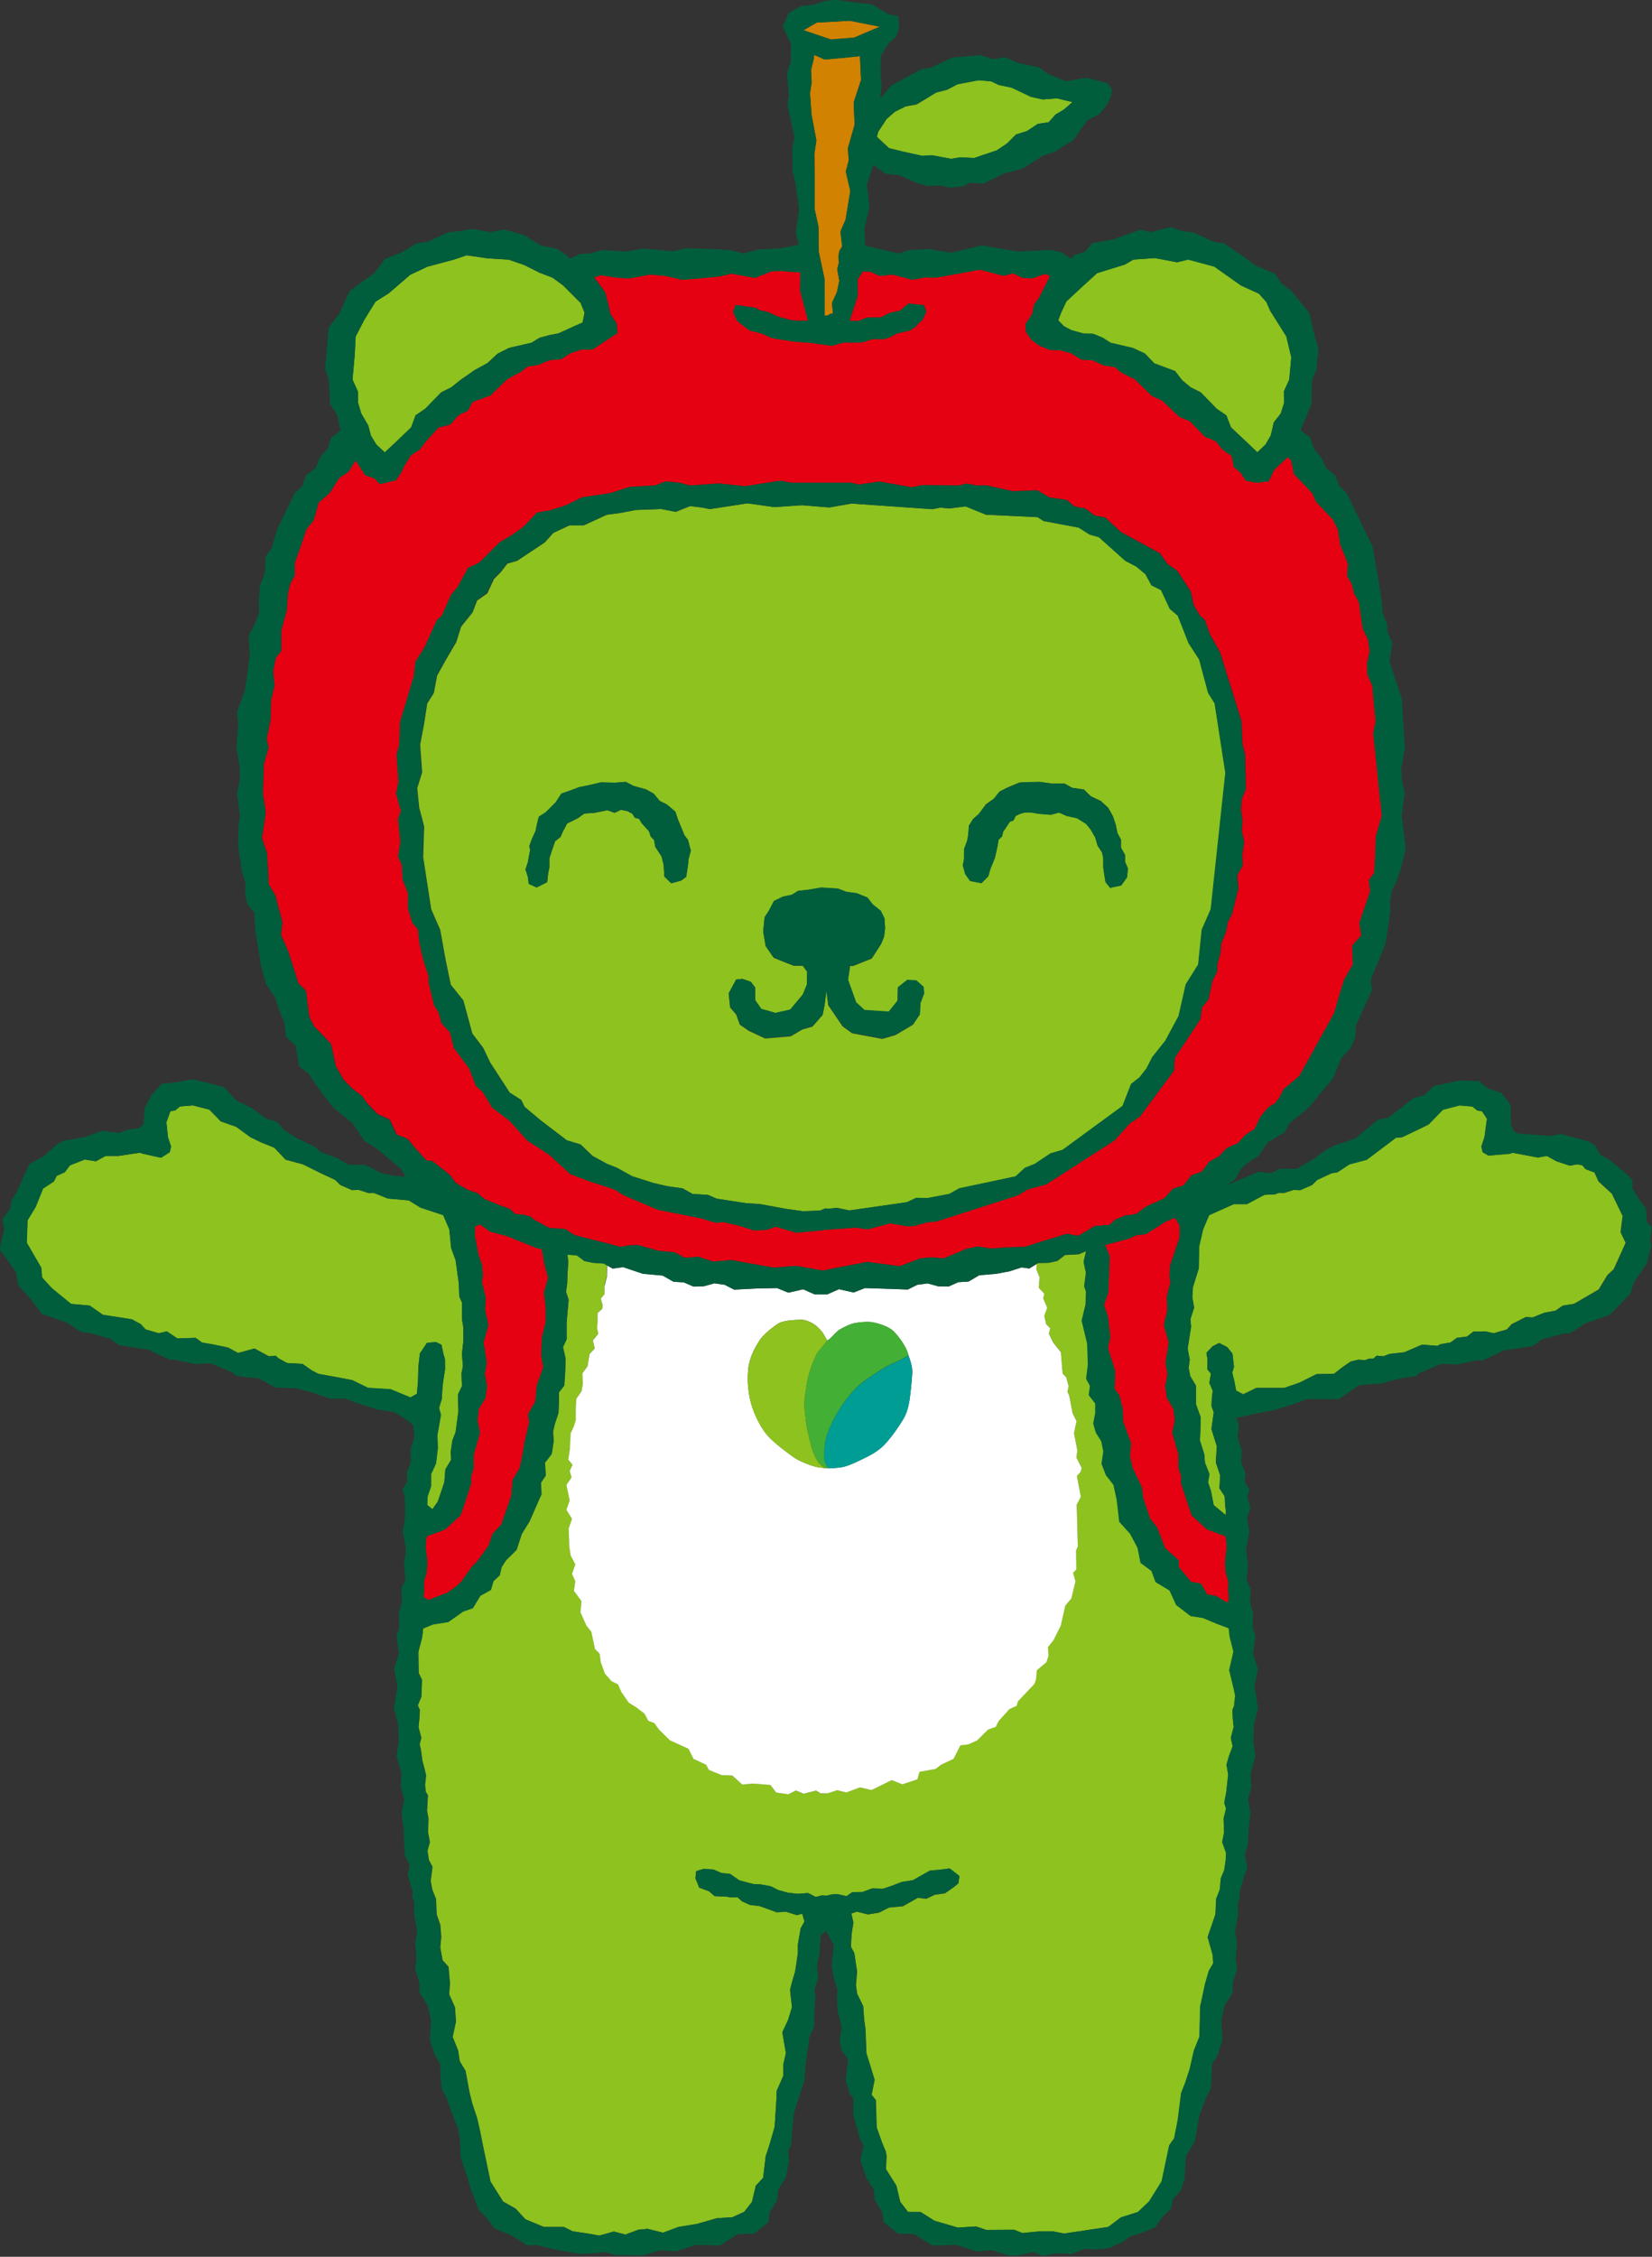 <?xml version="1.0" encoding="UTF-8"?>
<svg id="_レイヤー_2" data-name="レイヤー 2" xmlns="http://www.w3.org/2000/svg" viewBox="0 0 191.04 260.86">
  <rect x="0" y="0" width="191.04" height="260.86" fill="#333333" stroke="none"/>
  <defs>
    <style>
      .cls-1 {
        fill: #009d95;
      }

      .cls-1, .cls-2, .cls-3, .cls-4, .cls-5, .cls-6, .cls-7 {
        stroke-width: 0px;
      }

      .cls-2 {
        fill: #44af35;
      }

      .cls-3 {
        fill: #d18200;
      }

      .cls-4 {
        fill: #e50012;
      }

      .cls-5 {
        fill: #005e3c;
      }

      .cls-6 {
        fill: #8dc21f;
      }

      .cls-7 {
        fill: #fff;
      }
    </style>
  </defs>
  <g id="_内容" data-name="内容">
    <g>
      <polygon class="cls-6" points="48.21 161.12 48.34 159.64 48.38 157.98 48.56 156.45 49.37 155.23 50.41 155.13 51.05 155.45 51.29 156.56 51.45 157.09 51.46 158.27 51.22 159.84 51.14 160.71 51.09 161.7 50.76 162.76 50.98 163.56 50.57 165.89 50.62 167.4 50.41 169.16 49.84 170.41 49.84 171.81 49.44 172.97 49.4 173.96 50 174.46 50.62 173.57 51.04 172.34 51.38 171.32 51.5 169.84 52.17 168.72 52.12 167.83 52.31 166.51 52.69 165.53 53.01 163.1 52.95 161.2 53.42 160.24 53.37 158.74 53.53 157.91 53.42 156.51 53.57 155.11 53.57 153.4 53.42 152.47 53.42 150.54 53.11 149.87 53.06 148.37 52.69 145.67 52.18 144.27 51.96 142.09 51.26 140.46 48.63 139.59 47.27 138.75 44.85 138.54 43.63 138.05 43.21 137.88 42.59 137.9 41.49 137.54 40.72 137.57 39.36 136.98 38.76 136.39 37.11 135.62 35.04 134.59 33.02 134.04 31.73 132.67 30.15 132.03 28.95 131.44 27.32 130.25 25.54 129.62 24.22 128.27 22.31 127.77 20.8 127.89 20.26 128.35 19.7 128.44 19.24 129.72 19.41 131.44 19.77 132.52 19.62 133.18 18.61 133.82 16.5 133.35 16.17 133.24 13.67 133.61 12.2 133.61 11.09 134.23 9.79 134.03 8.08 134.7 7.48 135.5 6.54 135.92 6.22 136.56 4.96 137.39 4.12 139.49 3.17 141.06 3.08 143.65 4.75 146.52 4.85 147.68 6.01 148.93 8.21 150.72 10.35 150.91 11.89 151.98 13.88 152.29 15.25 152.51 16.25 153.05 16.83 153.67 18.36 154.11 19.28 153.89 20.5 154.71 22.61 154.64 23.35 155.18 24.52 155.38 26.37 155.76 27.53 156.39 29.42 155.87 31.1 156.77 31.88 156.7 32.23 157.02 33.2 157.55 34.98 157.65 36.03 158.39 36.81 158.8 39.18 159.23 40.76 159.54 42.58 160.43 45.17 160.59 47.47 161.54 48.21 161.12"/>
      <polygon class="cls-6" points="142.18 193.05 142.68 190.91 142.24 189.23 142.13 188.21 140.77 187.7 139.15 187.02 137.72 186.8 136.06 185.53 135.29 183.85 133.68 182.88 133.2 181.59 131.94 180.66 131.59 178.91 130.72 177.29 129.48 175.91 129.18 173.35 128.81 171.64 127.95 170.54 127.43 169.22 127.65 167.78 127.4 166.61 126.78 165.63 126.47 164.56 126.7 163.37 126.7 162.24 125.95 161.27 126.09 160.2 125.65 159.38 125.84 157.75 125.76 155.32 125.12 152.66 125.57 150.8 125.62 149.3 125.41 148.7 125.6 147.13 125.35 145.93 125.36 145.8 125.62 144.61 124.77 144.98 123.16 145.07 122.29 145.75 121.28 145.97 120.05 145.99 119.88 146.1 119.83 146.71 120.2 147.62 120.1 148.83 120.75 149.54 120.62 150.05 121.09 151.13 120.75 152.09 120.96 153.02 121.43 153.5 121.28 154.14 121.78 155.14 122.67 156.28 122.87 158.73 123.29 159.18 123.56 160.2 123.43 160.85 123.63 161.27 124.01 163.34 124.47 164.24 124.17 165.62 124.57 167.62 124.47 168.46 125.08 169.66 124.94 170.13 124.52 170.58 124.98 173 124.5 173.91 124.63 178.73 124.43 179.19 124.45 181.38 124.07 181.8 124.35 182.76 123.87 184.75 123.17 185.58 122.65 187.89 121.81 189.57 121.15 190.38 121.22 191.36 120.98 192.12 119.86 193.06 119.77 194.07 119.59 194.63 117.67 196.65 117.54 197.16 116.7 197.54 115.48 198.9 115.13 199.59 114.24 199.91 112.98 201.16 111.96 201.62 111.04 201.73 110.25 203.29 108.79 203.98 108.18 204.46 106.32 204.79 106.08 205.66 104.33 206.24 103.12 205.76 100.77 206.91 99.43 206.59 97.84 207.18 96.81 206.91 95.7 207.29 94.91 207.29 94.37 206.96 92.95 207.33 92.03 206.96 91.15 207.4 89.75 207.18 89.09 206.31 87.03 206.15 85.83 206.26 84.69 205.22 83.45 205.17 81.98 204.57 81.67 203.98 80.22 203.29 79.64 202.13 78.52 201.62 77.5 201.16 76.23 199.91 75.68 199.14 75 198.9 74.54 198.06 73.61 197.35 72.74 196.81 71.88 195.56 71.49 194.69 70.73 194.31 69.97 193.44 69.49 192.12 69.37 191.16 68.83 190.62 68.4 188.61 67.83 187.89 67.15 186.38 67.26 185.07 66.39 183.88 66.55 182.79 66.17 181.92 66.55 180.84 66.01 179.81 65.85 178.73 65.79 176.66 66.17 175.57 65.52 174.54 65.9 173.45 65.52 171.66 66.12 170.79 65.9 170.03 66.22 169.33 65.74 168.73 65.91 167.62 66.01 165.69 66.39 164.87 66.61 164.16 66.59 162.76 66.66 161.68 67.26 160.81 67.42 159.93 67.35 158.75 67.94 157.93 68.18 156.51 68.78 155.85 68.56 154.93 69.19 154.14 69.05 153.5 69.1 152.86 69.1 151.78 69.65 151.29 69.7 150.91 69.48 150.09 69.92 149.57 69.88 148.63 70.16 147.52 70.19 146.24 69.82 146.04 68.61 145.95 67.6 145.75 66.72 145.09 65.62 145 65.71 145.8 65.72 145.93 65.64 147.06 65.59 148.4 65.46 149.3 65.76 150.24 65.53 152.86 65.53 154.8 65.11 155.7 65.41 157.01 65.37 158.59 65.26 160.15 64.64 160.92 64.64 162.09 64.59 163.32 64.2 164.49 63.97 165.43 64.03 166.6 63.81 168.05 63.03 169.05 63.12 170.54 62.56 171.38 62.63 172.69 61.25 175.84 60.35 177.29 59.75 179.13 58.52 180.35 58.02 181.13 57.79 182.08 57.07 182.75 56.78 183.76 55.56 184.43 54.69 185.86 53.57 186.25 51.86 187.46 50.08 187.75 48.94 188.21 48.83 189.23 48.39 190.91 48.42 193.36 48.8 194.15 48.74 196.09 48.32 197.12 48.56 197.65 48.51 198.62 48.4 199.62 48.73 200.87 48.54 201.62 48.69 202.31 48.85 203.53 49.07 204.33 49.28 205.22 49.16 206.32 49.25 207.12 49.49 207.51 49.39 209.31 49.56 210.22 49.5 211.78 49.72 212.93 49.44 213.92 49.6 214.98 50.02 215.78 49.81 217.42 50 218.42 50.43 219.51 50.5 221.26 50.93 222.53 51.03 223.89 50.92 225.11 51.19 226.59 51.87 227.33 52.04 229.24 51.95 230.53 52.62 232.02 52.73 233.69 52.35 235.45 52.98 237 53.17 238.25 53.84 239.37 54.29 241.81 54.62 243.15 55.18 244.83 55.51 246.27 55.85 247.97 56.72 252.15 58.17 254.46 59.63 255.29 60.75 256.51 62.89 257.41 65.2 257.41 66.23 257.91 66.84 258 67.99 258.17 69.32 258.41 70.99 257.94 72.32 258.29 73.79 257.74 74.89 257.63 76.67 258.07 78.45 257.41 80.56 257.07 82.9 256.4 84.68 256.29 86.06 255.67 86.96 254.51 87.4 252.65 88.25 251.73 88.54 249.26 89.06 247.67 89.58 245.82 89.78 242.75 89.81 241.7 90.59 239.92 90.59 238.59 90.88 237.32 90.47 234.92 91.13 233.49 91.59 232.02 91.36 230.01 91.59 229.12 91.95 227.89 92.1 226.91 92.27 225.78 92.26 224.78 92.59 222.89 93.03 222.11 92.77 221.2 92.16 221.37 90.89 220.98 89.82 221.04 87.86 220.33 86.73 220.19 85.81 219.78 85.31 219.32 84.48 219.32 83.96 219.22 82.65 219.18 81.99 218.61 80.85 218.19 80.42 217.12 80.5 216.29 81.38 216.02 82.52 216.11 83.44 216.51 84.4 216.6 85.49 217.35 87.11 217.78 87.95 217.82 89.14 218.04 90.01 218.48 91.11 218.78 92.24 218.91 93.45 218.82 94.33 219.28 95.07 219.08 95.53 219.14 96.17 218.99 96.83 218.95 97.89 219.18 98.55 218.73 99.76 218.7 100.86 218.29 102.11 218.33 103.21 217.96 104.26 217.55 105.57 217.35 106.41 216.87 107.54 216.23 108.7 216.13 109.82 215.99 110.94 216.86 110.82 217.71 110.22 218.19 109.28 218.85 108.08 219.02 107.12 219.48 106.13 219.37 105.55 219.7 104.42 220.34 102.79 220.5 101.67 221.08 100.37 221.29 99.1 220.97 98.46 221.18 98.69 222.24 98.48 223.6 98.41 225.05 98.81 225.78 98.97 226.91 99.12 227.89 98.99 229.46 99.13 230.47 99.83 231.9 99.94 233.49 100.09 234.51 100.2 237.32 100.77 239.17 101.15 240.41 100.8 242.14 101.29 242.75 101.39 245.91 102.01 247.67 102.46 248.75 102.53 249.26 102.46 250.73 103.67 252.65 104.11 254.51 105.01 255.67 106.46 255.68 108.08 256.7 110.78 257.49 112.89 257.36 114.08 257.76 115.96 257.75 117.28 257.74 118.26 258.12 120.08 257.94 121.75 257.92 123.08 258.17 124.23 258 124.84 257.91 126.16 257.71 128.18 257.41 129.65 256.3 131.61 255.69 132.9 254.46 134.35 252.15 135.23 247.97 135.8 247.17 136.1 245.65 136.22 245.02 136.61 241.94 137.08 240.75 137.59 239.19 138.09 237 138.72 235.45 138.78 233.34 138.8 231.98 139.12 230.53 139.36 229.37 139.8 227.84 140.32 226.94 140.24 225.95 139.66 223.91 140.14 222.53 140.58 221.26 140.65 219.51 141.07 218.42 141.19 217.12 141.58 216.18 141.75 215.04 141.8 214.21 141.35 212.93 141.57 211.78 141.51 210.22 141.79 209.06 141.59 208.4 141.83 207.12 141.91 206.32 142.04 205.13 141.84 203.99 142.11 203.05 142.38 202.31 142.55 201.86 142.34 200.87 142.67 199.62 142.57 198.62 142.51 197.65 142.75 197.12 142.88 196.01 142.7 195.2 142.18 193.05"/>
      <polygon class="cls-6" points="170.37 153.92 171.79 153.89 172.71 154.11 174.24 153.67 174.82 153.05 176.45 152.23 177.19 152.29 178.59 151.73 179.87 151.5 180.72 150.91 182.01 150.71 184.87 149.05 185.89 147.37 186.61 146.71 187.99 143.65 187.4 142.43 187.64 140.55 186.39 137.97 184.85 136.56 184.38 135.52 183.34 135.14 182.99 134.7 182.38 134.58 181.53 134.74 179.98 134.23 178.87 133.61 177.82 133.79 174.9 133.24 174.56 133.35 172.11 133.56 171.45 133.18 171.3 132.52 171.66 131.44 171.95 129.31 171.37 128.44 170.81 128.35 170.26 127.89 168.77 127.77 166.85 128.27 165.2 129.96 164.31 130.41 162.13 131.44 161.42 131.5 158.05 134.04 156.03 134.59 154.65 135.5 153.96 135.62 152.32 136.39 151.71 136.98 150.35 137.57 149.58 137.54 148.48 137.9 147.86 137.88 147.44 138.05 146.21 138.11 144.19 139.18 142.68 139.18 139.82 140.46 139.12 142.09 138.66 144.08 138.62 146.6 137.94 148.78 137.87 149.94 138.08 151.14 137.65 152.47 137.73 153.34 137.33 155.88 137.58 157.15 137.45 158.09 137.64 159.07 138.31 160.18 138.31 162.33 138.85 163.83 138.81 165.24 138.76 166.51 139.25 168.05 139.34 169.07 139.86 170.38 139.69 171.32 140.03 172.34 140.34 173.96 141.73 175.11 141.75 174.63 141.67 173.96 141.63 172.97 141.01 172.01 141.1 170.53 140.6 169.04 140.71 167.17 140.09 165.17 140.36 163.24 140.1 162.54 140.13 161.72 140.23 160.73 139.85 159.84 140.03 158.76 139.61 158.27 139.63 157.09 139.51 156.37 140.2 155.63 140.97 155.23 141.89 155.69 142.51 156.45 142.69 157.98 142.49 158.64 142.73 159.64 142.94 160.73 143.76 161.16 145.29 160.43 148.49 160.43 150.27 159.82 152.24 158.83 154.25 158.8 155.27 158.01 156.2 157.37 157.13 157.15 157.81 157.24 158.26 157.07 158.85 157.02 159.19 156.7 159.98 156.77 160.66 156.5 162.4 156.31 164.44 155.43 166.24 155.57 166.55 155.38 167.72 155.18 168.46 154.64 169.64 154.49 170.37 153.92"/>
      <path class="cls-7" d="M69.88,148.63l.04.94-.44.52.22.82-.06.38-.54.49v1.09l-.06.64.15.64-.63.79.22.92-.6.65-.24,1.42-.6.82.07,1.18-.16.88-.6.87-.07,1.08v1.4s-.21.7-.21.7l-.38.82-.1,1.93-.17,1.11.49.6-.33.7.22.76-.6.87.38,1.79-.38,1.09.65,1.03-.38,1.09.06,2.07.16,1.08.54,1.03-.38,1.09.38.87-.16,1.09.87,1.19-.11,1.31.68,1.51.57.72.43,2.01.54.54.12.97.48,1.32.76.87.76.38.38.87.87,1.25.87.54.93.71.46.84.68.25.55.76,1.27,1.25,1.02.46,1.12.51.58,1.16,1.46.69.31.59,1.47.6,1.25.05,1.14,1.04,1.2-.11,2.06.16.66.87,1.41.21.87-.44.92.37,1.42-.37.54.33h.8s1.11-.37,1.11-.37l1.03.27,1.59-.59,1.34.31,2.34-1.15,1.22.49,1.75-.58.24-.87,1.86-.33.62-.48,1.46-.69.79-1.56.92-.11,1.02-.46,1.26-1.25.89-.32.35-.69,1.23-1.36.84-.38.13-.5,1.92-2.03.19-.56.08-1.01,1.12-.94.24-.76-.07-.98.65-.81.84-1.68.52-2.31.7-.83.48-1.99-.28-.96.38-.41-.03-2.19.2-.46-.13-4.82.48-.92-.46-2.41.42-.45.14-.47-.61-1.2.1-.85-.39-1.99.3-1.38-.46-.9-.39-2.07-.2-.42.13-.65-.27-1.02-.42-.45-.2-2.45-.89-1.13-.5-1.01.15-.64-.47-.48-.21-.94.34-.95-.47-1.09.14-.51-.65-.71.09-1.21-.37-.91.05-.61-.85.52-.87-.13-1.44.46-1.5.28-1.98.17-1.24.73-1.18.07-1.12.5-1.19-.02-1.22-.34-1.21.16-1.1.55-2.17-.08-2.78-.09-1.31.51-1.7-.38-1.35.6h-1.43s-1.35-.59-1.35-.59l-1.71.39-1.31-.53-2.17.04-2.79.14-1.09-.56-1.2-.17-1.22.34-1.19.04-1.12-.49-1.19-.07-1.24-.71-2.3-.21-2.29-.77-1.19.17-.67-.37-.03,1.29-.28,1.11ZM86.52,158.29c.17-1.6.97-2.8,1.33-3.37.36-.58,1.53-1.56,2.17-1.94.65-.38,1.9-.4,2.59-.43.68-.03,1.51.47,1.83.75.32.29.7.71.77.86.07.16.32.53.36.63l.11.16.24-.16c.07-.03.86-.89,1.08-1.04.22-.15.98-.55,1.49-.72.52-.17,1.74-.28,2.31-.2.57.08,1.92.45,2.52,1.04.6.6,1.05,1.26,1.36,1.83.3.57.38.98.38.98.17.43.39,1.12.43,1.64.04.53-.13,2.03-.22,2.81-.09.79-.25,1.95-.77,2.83-.51.88-1.4,2.15-2.17,2.97-.77.83-1.77,1.33-2.75,1.8-.98.47-1.72.81-2.5.9-.78.08-1.26.09-1.26.09h-.28c-.18-.02-.44-.05-.87-.11-.55-.07-2.07-.61-2.79-1.11-.72-.49-2.13-1.55-2.92-2.36-.78-.8-1.53-2.18-1.94-3.41-.42-1.22-.67-2.84-.49-4.45Z"/>
      <polygon class="cls-4" points="49.52 184.96 50.66 184.51 51.74 184.11 52.82 183.32 53.34 182.84 54.52 181.16 55.15 180.53 56.51 178.66 56.97 177.29 57.99 176.21 59.12 172.91 59.3 171.04 60.11 169.68 60.4 168.3 60.66 166.72 61.2 164.35 61.06 163.48 61.91 162 62.08 160.13 62.82 158.08 62.59 156.61 62.67 154.57 63.1 152.8 63.1 151.04 62.91 149.41 63.39 147.68 62.99 146.26 62.65 144.36 62.27 144.33 59.48 143.22 58.76 142.91 56.68 142.36 55.55 141.53 54.96 141.75 54.91 142.81 55.33 145.02 55.76 146.27 55.84 147.54 55.72 148.18 56.15 149.9 56.1 151.47 56.48 153.15 55.92 155.16 56.28 157.51 56.06 158.84 56.33 160.23 56.13 161.6 55.36 162.87 55.22 164.2 55.51 165.61 54.79 168.1 54.79 169.64 54.46 170.76 54.52 171.36 53.78 173.65 53.26 175.15 51.49 176.78 49.81 177.41 49.38 177.55 49.28 177.93 49.22 178.95 49.38 180.13 49.42 180.76 49.33 181.74 49.03 182.83 49.05 183.91 48.97 184.56 49.52 184.96"/>
      <polygon class="cls-4" points="142.1 184.56 142.02 183.91 142.04 182.83 141.74 181.74 141.66 180.76 141.7 180.13 141.85 178.95 141.79 177.93 141.69 177.55 141.26 177.41 139.58 176.78 137.81 175.15 137.3 173.65 136.54 171.36 136.61 170.76 136.29 169.64 136.27 168.1 135.56 165.61 135.85 164.2 135.7 162.87 134.94 161.6 134.74 160.23 135.01 158.84 134.79 157.51 135.15 155.16 134.59 153.15 134.98 151.47 134.92 149.9 135.35 148.18 135.23 147.54 135.31 146.27 135.74 145.02 136.4 143.04 136.4 141.65 135.86 140.76 134.81 141.2 132.52 142.65 131.36 142.79 130.94 142.99 130.56 143.17 128.84 143.63 127.79 143.91 128.32 145.2 128.22 148.1 128.16 149.41 127.66 150.86 128.11 152.11 128.4 154.57 128.12 155.82 128.95 158.47 128.91 160.56 129.44 161.27 129.84 162.91 129.88 164.35 130.8 166.81 130.67 168.3 130.97 169.68 132.04 171.88 132.2 173.15 133 175.54 133.81 176.57 134.72 178.93 136.32 180.37 136.3 181.11 137.73 182.84 138.86 183.04 139.6 184.29 140.64 184.48 141.7 185.12 142.02 185.23 142.1 184.56"/>
      <path class="cls-1" d="M99.68,159.83c-.79.6-1.92,1.94-2.63,3.11-.71,1.17-1.46,2.63-1.63,3.84-.17,1.21-.17,2.02.04,2.41.21.39.36.54.36.54,0,0,.49,0,1.26-.09.78-.09,1.52-.43,2.5-.9.98-.47,1.99-.97,2.75-1.8.77-.82,1.66-2.1,2.17-2.97.52-.88.69-2.04.77-2.83.09-.79.26-2.28.22-2.81-.04-.53-.27-1.21-.43-1.64,0,0-1.21.68-1.92.96-.71.28-2.67,1.59-3.46,2.19Z"/>
      <polygon class="cls-2" points="95.56 169.73 95.68 169.73 95.53 169.72 95.56 169.73"/>
      <path class="cls-2" d="M93.48,159.06c-.21.83-.38,2.3-.46,2.88-.07.58.2,2.49.27,2.95.07.46.43,1.89.53,2.28.1.39.39,1.31.89,1.92.5.61.97.63.97.63h.14s-.15-.14-.36-.54c-.21-.39-.21-1.2-.04-2.41.17-1.21.92-2.67,1.63-3.84.71-1.17,1.84-2.52,2.63-3.11.79-.6,2.75-1.91,3.46-2.19.71-.27,1.92-.96,1.92-.96,0,0-.07-.42-.38-.98-.31-.57-.77-1.23-1.36-1.83-.6-.59-1.95-.96-2.52-1.04-.57-.09-1.8.03-2.31.2-.51.17-1.26.57-1.49.72-.22.16-1.02,1.02-1.08,1.04l-.24.16s-.63.76-1.01,1.22c-.39.46-.98,2.06-1.19,2.9Z"/>
      <path class="cls-6" d="M88.95,166.14c.78.81,2.19,1.86,2.92,2.36.72.5,2.24,1.04,2.79,1.11.42.06.69.1.87.11h.15s-.47-.01-.97-.62c-.5-.62-.79-1.53-.89-1.92-.1-.39-.46-1.83-.53-2.28-.07-.46-.34-2.37-.27-2.95.07-.58.25-2.05.46-2.88.21-.84.79-2.44,1.19-2.9.39-.46,1.01-1.22,1.01-1.22l-.11-.16c-.04-.09-.29-.47-.36-.63-.07-.15-.44-.57-.77-.86-.32-.29-1.15-.78-1.83-.75-.68.03-1.94.05-2.59.43-.65.38-1.81,1.36-2.17,1.94-.36.58-1.15,1.77-1.33,3.37-.18,1.61.08,3.23.49,4.45.41,1.23,1.16,2.6,1.94,3.41Z"/>
      <polygon class="cls-6" points="104.73 12.3 103.5 12.91 102.54 13.75 101.56 15.24 101.41 15.82 102.81 17.13 104.36 17.51 106.66 18.02 107.79 17.95 109.99 18.36 111.08 18.19 112.65 18.27 115.26 17.39 116.45 16.6 117.51 15.55 118.76 15.16 120.02 14.32 121.28 14.13 122.07 13.24 123.06 12.65 124.03 11.8 122.22 11.36 120.6 11.49 119.23 11.19 117 10.13 115.5 9.82 114.63 9.4 113.17 9.27 110.73 9.74 109.51 10.38 108.26 10.7 106.03 12.06 104.73 12.3"/>
      <polygon class="cls-6" points="41.41 46.58 41.78 47.81 42.6 49.21 42.89 50.35 43.52 51.39 44.49 52.29 45.88 51 47.54 49.4 48.06 48 49.17 47.25 51.01 45.36 52.19 44.77 53.19 43.96 54.87 42.79 56.38 41.97 57.52 40.9 58.86 40.22 61.47 39.62 62.37 39.05 63.54 38.74 64.57 38.54 66.36 37.73 67.37 37.28 67.6 36.15 67.14 35.02 65.12 33 63.88 32.09 62.41 31.53 60.61 30.63 58.81 30.01 56.33 29.86 53.97 29.51 52.47 30.01 49.45 30.82 47.44 31.76 44.96 33.9 43.42 34.87 42.14 36.94 41.13 38.9 41.02 40.99 40.76 43.87 41.39 45.27 41.41 46.58"/>
      <polygon class="cls-6" points="122.73 36.09 122.37 37.02 123.01 37.7 123.87 38.16 125.31 38.56 126.4 38.58 127.51 39.04 128.42 39.62 131.02 40.23 132.39 40.86 133.49 42 135.89 42.89 136.71 43.95 137.69 44.77 138.87 45.36 140.71 47.25 141.82 48.01 142.35 49.39 143.73 50.69 145.4 52.28 146.35 51.38 146.96 50.34 147.31 48.82 148.11 47.81 148.5 46.58 148.47 45.27 149.1 43.87 149.33 41.31 148.76 38.89 146.89 35.92 146.44 34.89 145.58 33.94 143.53 33.01 140.43 30.82 137.41 30 136.13 30.31 133.56 29.83 131.08 30 130.09 30.58 126.88 31.57 125.38 32.93 123.32 34.84 122.73 36.09"/>
      <path class="cls-6" d="M55.2,69.35l-.55,1.44-1.33,1.66-.55,1.77-1.11,1.88-1.11,1.99-.38,2.02-.76,1.2-.39,2.5-.43,2.26.23,3.2-.57,1.83.23,2.28.34,1.25.23.92-.11,3.54.93,6.02,1.04,2.37.65,3.6.57,2.74,1.46,1.83,1.03,3.81,1.26,1.66.8,1.68,2.28,3.51,1.31.82.41.82,1.89,1.58,2.99,2.28,1.6.49,1.38,1.32,1.68.92,1.14.45,1.75.97,2.45.78,1.58.37,1.81.26,1.17.65,1.76.1,1.02.44,3.38.52,1.65.11,3,.55,1.95.27,1.97-.07.62-.26.4.04.93-.1,1.44.3,6.64-.95,1.12-.51,1.29.03,2.51-.48,1.17-.65,6.51-1.38,1.07-.99,1.14-.45,1.83-1.22,1.38-.4,6.94-5.08.99-2.54.99-.78.8-1.03.65-1.28,1.51-1.9,1.54-2.86.83-3.66,1.44-2.3.41-4.02,1.04-2.37,1.69-15.76-1.24-8.03-.75-1.2-1.04-3.87-1.23-1.9-1.25-3.18-.91-.76-1.02-2.18-1.11-.56-.7-1.29-1.05-.87-1.29-.68-3.04-2.72-1.08-.31-1.26-.8-4.06-.76-.69-.45-5.96-.28-2.37-.96-1.87.23-1.08-.09-.88.18-9.38-.65-2.55.45-3.16-.26-3.21.22-3.1-.44-4.35.67-.89-.18-1.4-.17-1.66.67-1.66-.33-2.99.11-1.66.33-1.66.22-2.65,1.22h-1.66l-1.88.88-1,1.11-3.18,2.11-1.14.33-.77,1-.78.78-.77,1.66-1.11.78ZM111.48,99.29v-1.14s.36-.96.36-.96l.12-.63.09-1.12.47-.76.68-.6.82-1.11.91-.65.66-.83.91-.46,1.39-.58,1.02-.05,1.35-.02,1.41.2h1.45l.85.48,1.37.2.8.78,1.17.55.85.79.53.95.34,1,.18.94.42.78v.92s.47.84.47.84v.79l.33.77-.1,1.02-.67.95-1.29.28-.53-.66-.13-.79-.13-.92v-1.05s-.14-.67-.14-.67l-.52-.79-.26-.93-.53-.92-.52-.66-1.05-.66-1.19-.26-.92-.4-.92.26-1.45-.12-.78-.14h-.79l-.53.14-.52.26-.26.52-.4.13-.79,1.18-.13.53-.4.4-.13.78-.3,1.32-.5,1.21-.26.9-.79.78-1.32-.26-.55-.78-.28-1.01.14-.76ZM85.12,113.23l.72-.08.99.34.5.67.02,1.49.69.98,1.63.46,1.71-.37,1.46-1.75.46-1.13.04-1.5-.5-.7h-1.04s-1-.39-1-.39l-1.33-.54-.92-1.34-.29-1.67.17-1.67.5-.75.59-1.12,1.04-.5,1-.21.75-.46,1.21-.13,1.46-.25,1.92.12,1.01.38,1.15.15,1.25.5.63.81.91.72.43.88.07,1.12-.11.97-.34.84-1.09,1.7-2.15.86h-.36l-.24,1.61.94,2.62.95.88,2.81.2,1.03-1.29.03-1.53,1.09-.85,1.05.06.84.75.06.73-.43,1.14-.07,1.3-.79,1.17-2.01,1.19-1.52.45-3.49-.65-1.11-.8-1.66-2.44-.22-1.66-.21,1.66-.23,1.13-1.17,1.34-1.17.33-1.34.79-2.96.25-1.88-.88-1.05-.72-.41-1.16-.71-.83-.17-1.61.84-1.56ZM61.05,99.62l.25-1.34-.08-.5.26-.71.47-1.05.13-.66.23-.95.79-.51,1.16-1.15.66-1.01.85-.3,1.22-.45,1.04-.21,1.46-.34,1.63.04,1.25-.1.9.47,1.44.4.88.49.71.85.8.39,1,.84.29.88.77,1.86.4.52.33,1.25-.26.96-.07.7-.2,1.36-.6.44-1.14.31-.79-.78-.08-1.38-.25-.95-.72-1.1-.13-.78-.39-.4-.21-.63-.84-.92-.29-.5-.5-.13-.27-.45-.58-.32-.75-.15-.74.35-.82-.3-1.51.3-1.17.08-.75.53-1.25.63-.54,1.04-.21.5-.63.5-.42,1.21-.24.75v1.06s-.13.61-.13.61l-.13,1.1-1.21.61-.92-.42-.08-.75-.29-.92.29-.88Z"/>
      <path class="cls-4" d="M45.83,131.1l1.33.54.83,1.02,1.32,1.45.73.1,2.03,1.62.66.9,1.3.76,1.21.42.79.67,1.48.61,1.49.56.59.56.96.09.77.2.54.42,1.67.91,1.84.12,1.08.71,3.97,1,1.33.36.93-.17,1.1-.05,2.39.67,1.86.18,1.15.62,1.61-.1,1.66.54,2.21-.17,1.33.26,3.54.62,2.55-.21,3.2.56.02-.04,2.3-.46,2.71-.51,3.77.49,2.37-.91,1.2-.11,1.52.11,2.64-1.11,1.35-.26,1.41.24,1.66-.12,2.35-.09,2.17-.69,2.64-.8,1.33.23,1.9-1.13,1.72-.14.66-.62,1.14-.45,1.24-.17,1.17-.87,2.12-.96,1.02-1.12,1.21-.38.91-1.16,1.17-.4.89-1.17,1.11-.63.92-.95,1.27-.56.9-.98,1.03-.66.71-1.47.9-1.05.8-.48.52-.73.42-.86,1.83-1.54,1.12-2.01,1.33-2.41,1.6-2.88.45-1.62.69-2.24.99-1.71-.06-2.21,1.04-1.17-.22-1.45,1.25-3.64-.14-1.32.6-.78.12-2.02.09-2.28.68-2.34-.2-1.88-.24-2.3-.29-2.91-.26-2.4.28-1.47-.19-1.76-.2-2.31-.56-1.26-.05-1.31.31-1.38-.19-1.4-.62-1.26-.44-3.07-.55-1-.27-1.06-.54-.97.11-1.36-.93-2.3-.23-1.65-.6-1.21-1.94-2.03-.44-1-2.12-2.22-.31-1.54-.4-.42-1.6,1.51-.61,1.29-1.35.18-1.29-.24-.57-.88-.83-.72-.23-1.25-1.07-.75-.79-.98-1.24-.5-1.72-1.78-1.26-.54-1.95-1.85-1.2-.54-1.96-1.92-1.59-.79-.74-.63-1.31-.2-1.24-.58-1.33-.08-1.14-.73-1.25-.34-1.29-.06-1.23-.53-.87-.64-.63-.94-.03-.88.74-1.14.27-1.16.55-.73,1.23-2.45.04-.07-.57-.25-1.51.53-1.13-.07-1.08-.52-1.07.29-2.77-.71-2.45.46-2.68.47-1.22-.03-1.42.27-2.35-.61-1.39.18-1.13-.5-.9-.04-.58.93v1.91l-.95,2.87,1.07.02.81-.34.47-.07h1.29s.92-.48.92-.48l.3-.09,1.08-.24.05-.07.18-.18.65-.54,1.77.18.28.79-.46.96-.55.46-.24.32-.71.43-1.38.3-1.05.54-.56.13h-1.33s-.82.29-.82.29l-.47.1h-2s-1.34.38-1.34.38l-2.48-.34-1.85-.14-2.14-.33-.55-.12-1.07-.49-1.37-.33-.98-.72-.54-.47-.44-.98.28-.79,2.43.34.17.19.05.04,1.09.24.28.13.93.42,1.56.41,1.01.05.86-.02-.91-3.48.03-2.09-2.21-.16-1.12.03-1.9.76-2.74-.49-1.46.34-2.36.22-1.87.15-1.89-.44-1.8-.17-2.43.46-1.58-.11-1.72-.27-.77.26,1.25,1.7.36,1.32.25,1.17.73,1.14.11,1.09-2.87,1.9h-1.29s-1.24.41-1.24.41l-1.15.72-1.32.1-1.25.54-1.31.21-.75.61-1.56.83-1.97,1.91-2.05.73-.54,1-1.09.54-.95,1.08-1.35.34-1.4,1.53-.78,1.01-1.08.73-.68,1.13-.4.82-.58.87-1.84.45-.67-.68-1.02-.34-1.15-1.73-.8,1.31-1.1.74-1.09,1.72-1.28,1.13-.59,2.06-.84,1.02-.63,1.9-.71,1.97v1.46s-.52.97-.52.97l-.26,1.07-.14,1.98-.64,2.37v2.35l-.63.78-.31,1.57.16,1.65-.39,1.65-.07,2.31-.44,2.21.22.99-.55,1.88-.11,3.53.33,2.09-.44,2.98.58,1.72.15,2.27.04,1.3.77,1.32.83,3.12-.17,1.43.89,2.06,1.11,3.53.88.88.4,3.03.54,1.07,1.96,2.04.55,2.56.91,1.59.96.97,1.17.92.53.74,1.25,1.31,1.43.66.77,1.67ZM45.9,87.25l.31-1.25.1-2.6,1.58-5.24.18-1.68,1.06-1.68,1.43-3.15.57-.51,1.09-2.44.75-.89,1.2-2.2,1.27-.58,2.35-2.34,1.54-.93,1.29-.93,1.5-1.59,1.5-.27,1.03-.31.91-.31,1.8-.89,1.67-.24,1.59-.24,2.23-.71,2.95-.17,1.19-.47,1.59.16,1.27.32,3.26-.24,3.1.32,1.99-.32,2.07-.32,1.23.23h6.9l.95.22,2.34-.35,3.75.66,1.26-.25,4.26.04.79-.22,1.22.23,1.12-.02,3.05.68,2.83-.11,1.4.83,1.98.28.93.77,1.24.23,1.09.81,1.23.24,1.78,1.66,4.52,2.46.86,1.21,1.19.86,1.55,2.4.29,1.48.73,1.24.58.51.59,1.67,1.18,2.11,2.48,7.96.1,2.6.31,1.25.09,3.92-.48,1.24-.09,1.22.18,1.23-.08,1.22.27,1.28-.22,1.46.06,1.22-.63,1.15.12,1.52-.72,2.9-.51,1.02-.17,1-.57,1.41-.1,1.13-.34,1.26-.06.94-.52.99-.47,2.2-.75.9-.18,1.37-2.96,4.47-.09,1.47-3.96,5.32-1.14.77-1.76,1.96-7.91,5.09-2.16.58-1.09.67-9.39,3.02-1.21.13-1.36.39-.9.04-1.91-.34-2.65.7-1.34-.2-3.7.26v.03l-3.18.3-2.39-.7-.97.35-1.5.09-1.68-.53-1.85-.44-.93.07-1.72-.51-4.95-.98-3.93-1.67-1.09-.67-1.44-.49-1.41-.44-2.3-.88-2.39-2.21-2.54-1.64-1.76-1.96-.47-.46-1.86-1.41-1.06-1.77-.79-.71-.8-2.03-1.77-2.39-.44-1.77-.97-1.06-.35-1.24-.53-.88-.62-2.56v-.8l-.47-1.36-.34-1.26-.25-1.18-.18-1.59-.62-.71-.53-1.68v-1.77l-.62-1.59-.09-1.68-.44-.97.27-1.68-.27-2.65.36-1.06-.53-1.95.27-1.33-.22-3.11Z"/>
      <polygon class="cls-3" points="93.86 13.32 94.41 16.22 94.18 17.78 94.21 20.4 94.21 24.17 94.65 26.19 94.69 29.11 95.36 32.27 95.37 34.11 95.37 36.5 95.72 36.46 96.03 36.26 96.32 36.26 96.21 35 96.78 33.78 97.06 32.45 96.82 31.1 97.02 30.3 96.95 29.73 97.06 29.01 97.37 28.51 97.39 28.46 97.19 26.75 97.78 25.4 98.33 22.08 97.81 19.82 98.15 18.52 98.05 17.13 98.83 14.4 98.72 11.83 99.57 9.23 99.44 6.48 97.7 6.66 95.38 6.87 94.24 6.38 94.12 6.38 94.11 6.78 93.79 8.08 93.86 9.52 93.67 10.8 93.86 13.32"/>
      <polygon class="cls-3" points="96.08 4.57 98.79 4.35 101.74 3.09 98.28 2.4 94.45 2.61 92.92 3.49 96.08 4.57"/>
      <path class="cls-5" d="M171.35,157.29l2.11-.97.27-.2,3.07-.46.4-.05,1.13-.79,2.37-.65.87-.08,1.78-1.13,2.82-.98,2.34-2.41.47-1.39,1.45-2.14.54-2.08-.15-.6.19-1.5-.55-.58-.12-1.63-.64-.76-.95-1.56.05-.82-.37-.51-2.26-1.92-1.08-.57-.67-1.16-.74-.41-3.13-.86-1.35.23-1.25-.11-2.39-.18-.45-.23-.38-.76-.05-2.31-1.04-1.38-1.57-.52-1.06-.86-2.34-.06-.54.14-2.33.5-1.14,1.08-1.17.3-2.95,2.27-1.2.25-2.62,2.16-2.55.88-1.03.55-1.14.88-2.03,1.2h-1.97s-.97.48-.97.48l-1.49-.14-2.87,1.22-.82.28.91-.55h0s0,0,0,0l.58-.99h0l.16-.27.75-.71,1.26-.78,1.1-1.62,1.95-1.15.53-1.02,2.21-1.79,1.43-1.73,1.42-1.69.93-2.3,1.09-1.19.56-1.28.04-1.29,1.19-2.62.71-1.56-.17-1.16,1.12-2.66.61-1.55.55-3.67-.03-1.29.22-1.23.47-.83.43-1.23.69-2.66-.31-2.63-.16-1.29.35-2.6-.32-1.35-.08-1.38.43-2.52-.24-3.3-.11-2.25-.9-2.73-.53-1.64.31-2.18-.57-1.28v-.8s-.55-1.34-.55-1.34l-.06-1.18-.38-2.36-.39-2.27-.34-1.9-1.03-2.09-1.25-2.61-.71-1.44-.85-.81-.47-1.23-1.05-.85-.55-1.2-.84-1-.47-1.31-1.08-.87,1.25-3.03.07-2.74.48-1.18.27-2.52-.4-1.23-.67-2.83-2.07-2.54-1.13-.86-.78-1.15-2.22-.94-1.82-1.31-1.84-1.26-1.18-.17-2.41-1.11-1.31-.13-1.26-.47-2.28.59-1.21-.29-3.12,1.12-2.47.43-.84,1.01-1.2.36-.42.44-1.09-.74-1.25-.27-2.37.1-1.55.07-2.3-.4-1.75-.3-3.53.84-2.57-.42-2.32.12-1.21.39-2.31-.54-1.53-.35-.12-1.9.41-1.81.18-.71-.29-2.63.74-2.3,1.35,1.01,1.7.2,2.01.9,1.26.33,1.3-.07,1.29.27,1.53-.17.81-.44,1.38.17,2.52-1.2,2.17-.59,2.28-1.46,1.28-.42,2.21-1.36,1.68-2.33,1.38-.72.88-1.07.51-1.14.05-.69-.56-.69-2.41-.59-2.37.39-1.96-.8-1.17-.81-2.47-.52-1.39-.64-1.43.22-1.49-.47-3.23.3-2.42,1.15-1.15.2-2.08,1.11-1.42.78-1.07,1.32-.17.1.16-1.4-.12-1.32.04-2.19.88-1.4.85-.73.4-1.07-.14-1.36-1.11-.2-1.91-1.15-2.31-.26-1.82-.26-1.29.11-1.27.45-1.49.15-1.42.79-.72,1.56.95,2.01-.02,2.11-.43,1.28.21,2.54-.16,1.15.81,3.77-.27,1.2.05,2.67.34,1.39.41,2.99-.38,2.78.35,1.36-2.01.4-2.64.15-1.84.45-1.22-.36-2.15-.15-3.15-.09-1.58.34-3.31-.3-2.13.34-2.67-.18-1.37.39-1.24.08-1.13.53-.44-.41-1.09-.73-1.9-.4-1.9-1.19-2.3-.63-1.63.29-2.1-.37-1.43.26-1.31.13-2.41,1.12-1.19.13-1.74,1.05-1.99.8-1.19,1.59-1.72,1.26-1.17.83-1.16,2.59-1.27,1.67-.24,2.93-.16,1.83.44,1.31.13,2.74.79,1.19.44,1.84-1.08.87-.45,1.32-.88.98-.5,1.23-1.1.81-.43,1.25-.87.79-1.02,2.11-.98,2.01-.69,2.3-.66.93-.13,2-.53,1.33-.13,1.59.02,1.58-.53,1.35-.68,1.32.13,2.26-.27,1.99-.27,1.99-.93,2.52.13,1.45-.2,2.65.4,2.52-.02,1.39-.32,1.35.34,2.6-.16,1.29-.04,2.28.43,3,.42,1.24-.05,1.33.27,1.19.8.93.13,2.25.67,3.99.53,1.99,1.06,1.59.57,1.71.49,1.08.23,1.78,1.1,1.01.4,2.39,1.06.8,1.53,2.24,1.38,1.73,2.2,1.79,1.39,2.07,1.33.8,1.19,1,1.69,1.4.53.92-1.42-.12-1.48-.34-1.78-.92h-1.89l-1.31-.77-1.94-.71-.73-.63-2.04-.98-1.43-.91-.84-.95-1.34-.44-1.49-1.12-1.93-.96-1.33-1.47-1.47-.42-2.2-.53-1.68.31-1.94.24-1.19,1.34-.74,1.48-.15,1.86-.5.43-1.47.21-.79.34-2.01-.24-2.01.71-2.47.44-.74.41-1.54,1.38-1.58.84-.63,1.26-.75,1.73-.77,1.32-.16.93-.87,1.16.19,1.36-.37,1.36-.12.87.68.87,1.18,1.67.25,1.49,1.49,1.7,1.29,1.67,2.82.98,1.78,1.13.87.08,2.37.65,1.13.79.41.05,3.07.46.27.2,2.11.97.42-.04,2.61.54.34-.06,1.31-.04,1.23.52,1.29.54.39.36.49.08.88.1,1.27.13,1.89,1.05,2.52.1,1.89.53,1.91.66h1.83l1.03.42,2.6.83,1.98.3,1.68,1.05.53.51.14,1.32-.47,1.49.06,1.41-.5,1.23.09.99-.56.95.23.78.06,1.18v1.18s-.26,1.71-.26,1.71l.36,2.14-.23,1.74.18,1.72-.47.95.05,1.6-.36,1.28.06,1.66-.32.96.27,2.03-.56,1.84.4,1.91-.41,2.6.47,1.76.08,2.04-.25,1.72.57,1.99-.08,1.6.39,1.4-.29,1.56.23,2.01.06,1.51.09,1.51.56,1-.24,1.17.42,1.45.18.56-.08.57.23.57v1.49s.34,1.8.34,1.8l-.23,1.41.16,1.85-.17,1.12.51,1.66v1.09s.94,1.5.94,1.5l.4,1.73-.15,2.21.6,1.88.61.92.05,1.61.12,1.3.56,1.08.76,2.08.55,1.33.22,1.22.11,2.23.81,2.43.38,1.28.59,1.53.24.74,1.06,1.09.8,1.12,1.68.67.9.51,1.22.78h1.22l1.94.47,1.74.31,1.27.22,1.71-.09,1.14-.13,1.12.33,2.28.06h.98s2.02-.61,2.02-.61l1.74.14,2.35-.75,2.78.07.65-.41,1.42-.9,1.9-.06,1.62-1.32.19-1.18.87-1.41.09-1.16.88-1.39.38-1.98-.11-1.11.33-.67.33-3.67.67-2.12.56-1.67.11-1.67.45-3.34.55-1.22.05-1.76.1-1.75-.1-.76.44-1.32-.16-1.42.29-1.28.15-2.28.61-.51.92,1.7-.15,1.09-.11,1.23.24,1.47.44,1.32-.1.76.11,1.75.47,1.8-.23,1.45.19,1.19.78,1.08-.29,2.38.5,1.64.4.51-.02,1.87.77,2.76.42.85-.37,1.63.69,2.05.88,1.39.09,1.16.87,1.41.19,1.18,1.63,1.32,1.9.06,1.42.9.66.41,2.77-.07,2.35.75,1.73-.14,2.02.63h.98s1.73-.39,1.73-.39l1.29.43,1.53-.32,1.71.09,1.46-.58,1.55.05,1.28-.14,1.77-.8.55-.51,1.36-.42,1.67-.67.8-1.12,1.06-1.08.19-1.04.97-1.11.38-1.28.18-2.62.99-1.63.24-1.15.28-1.8.76-2.08.57-1.08.12-1.3.04-1.61.62-.92.6-1.88-.15-2.21.39-1.73.94-1.5v-1.09s.51-1.66.51-1.66l-.17-1.12.15-1.85-.22-1.41.35-1.8-.02-1.49.24-.57-.08-.57.18-.56.42-1.45.33-.77-.28-1.55.35-1.36.06-1.51.23-2.01-.28-1.56.38-1.4-.08-1.6.56-1.99-.25-1.72.08-2.04.46-1.76-.4-2.6.39-1.91-.56-1.84.27-2.03-.32-.96.06-1.66-.35-1.28.05-1.6-.47-.95.18-1.72-.23-1.74.36-2.14-.26-1.71.41-.99-.35-1.36.24-.78-.55-.95.09-.99-.5-1.23.06-1.41-.47-1.49.14-1.32-.29-.93,1.88-.42,2.59-.5,2.61-.83,1.02-.42h3.77s2.34-1.62,2.34-1.62l2.69-.2,1.05-.33,1.46-.32.87-.1.49-.08.39-.36,1.29-.54,1.23-.52,1.31.04.34.06,2.61-.54.42.04ZM167.72,155.18l-1.17.2-.31.19-1.8-.14-2.04.88-1.74.2-.68.27-.78-.07-.34.31-.59.05-.45.17-.68-.08-.93.22-.93.64-1.01.79-2.02.03-1.97.98-1.78.61h-3.2l-1.53.74-.82-.43-.2-1.09-.24-.99.2-.67-.18-1.52-.62-.76-.92-.46-.77.4-.69.74.11.72-.02,1.18.42.49-.18,1.08.38.89-.1.99-.03.82.26.69-.27,1.93.62,2.01-.11,1.87.5,1.49-.09,1.48.62.96.05.99.08.67-.02.49-1.39-1.16-.31-1.62-.34-1.02.17-.94-.53-1.31-.09-1.02-.49-1.54.05-1.27.04-1.41-.54-1.5v-2.15l-.67-1.11-.19-.98.13-.94-.24-1.28.4-2.54-.08-.86.43-1.34-.21-1.2.07-1.16.68-2.18.04-2.52.46-2,.7-1.63,2.86-1.28h1.52l2.01-1.07,1.23-.06.41-.17h.63s1.1-.34,1.1-.34l.77.03,1.36-.59.6-.59,1.65-.77.69-.11,1.38-.91,2.02-.54,3.37-2.54.71-.06,2.18-1.04.89-.44,1.65-1.7,1.92-.5,1.49.13.55.45.56.1.58.86-.29,2.14-.35,1.07.15.67.66.38,2.46-.21.34-.12,2.92.55,1.05-.18,1.1.61,1.55.51.85-.16.62.12.34.44,1.05.39.47,1.04,1.54,1.41,1.25,2.58-.24,1.88.59,1.22-1.38,3.06-.71.66-1.02,1.68-2.87,1.66-1.29.2-.84.59-1.29.23-1.39.55-.75-.05-1.63.82-.58.62-1.53.44-.92-.22-1.42.02-.73.57-1.18.15-.74.55ZM142.75,197.12l-.24.53.05.97.1,1-.33,1.24.21.99-.17.45-.28.74-.26.94.19,1.15-.13,1.18-.09.8-.23,1.28.2.66-.28,1.16.06,1.56-.22,1.15.45,1.28-.05.83-.17,1.14-.39.94-.12,1.3-.43,1.09-.07,1.75-.43,1.27-.48,1.38.58,2.03.07.99-.52.9-.44,1.53-.24,1.16-.32,1.45-.02,1.36-.06,2.11-.63,1.56-.5,2.18-.51,1.56-.47,1.2-.39,3.08-.12.63-.3,1.52-.57.81-.88,4.17-1.44,2.31-1.3,1.23-1.96.62-1.47,1.11-2.02.3-1.32.2-.61.09-1.15.17-1.33-.26-1.67.02-1.82.18-.98-.38h-1.31s-1.89.02-1.89.02l-1.19-.4-2.1.13-2.7-.79-1.62-1.02h-1.45s-.91-1.18-.91-1.18l-.43-1.86-1.21-1.92.07-1.47-.07-.52-.45-1.08-.63-1.76-.09-3.15-.49-.61.35-1.73-.38-1.23-.58-1.86-.1-2.81-.15-1.02-.11-1.6-.7-1.43-.15-1.01.14-1.57-.15-.97-.16-1.14-.39-.73.07-1.45.21-1.36-.23-1.05.64-.21,1.27.32,1.31-.21,1.11-.58,1.64-.16,1.13-.64.58-.33.99.11.97-.46,1.2-.17.94-.66.6-.48.13-.85-1.13-.88-1.11.15-1.17.1-1.13.63-.84.48-1.31.21-1.05.41-1.1.37-1.26-.04-1.09.41-1.21.03-.66.46-1.05-.24-.67.04-.64.15-.46-.05-.74.2-.88-.46-1.21.09-1.13-.13-1.1-.3-.87-.44-1.18-.22-.85-.04-1.61-.43-1.09-.75-.96-.09-.92-.4-1.14-.09-.87.27-.09.83.43,1.07,1.14.42.66.57,1.31.04.51.1h.83l.5.46.92.41,1.13.14,1.96.71,1.07-.06,1.27.39.61-.17.26.91-.44.78-.33,1.89v1s-.16,1.14-.16,1.14l-.15.97-.37,1.23-.22.89.22,2-.45,1.48-.66,1.42.41,2.4-.29,1.27v1.34l-.78,1.78-.03,1.05-.2,3.07-.52,1.84-.52,1.6-.29,2.47-.85.92-.44,1.86-.91,1.17-1.37.62-1.78.11-2.34.67-2.11.34-1.79.67-1.78-.45-1.09.11-1.47.56-1.34-.36-1.67.47-1.33-.23-1.15-.17-.61-.09-1.03-.5h-2.31s-2.14-.89-2.14-.89l-1.12-1.22-1.46-.83-1.45-2.31-.88-4.17-.34-1.7-.33-1.45-.56-1.67-.33-1.34-.45-2.45-.67-1.11-.19-1.25-.63-1.56.37-1.76-.11-1.67-.67-1.49.09-1.29-.17-1.91-.69-.74-.26-1.48.1-1.22-.1-1.36-.43-1.27-.07-1.75-.43-1.09-.18-1,.21-1.65-.42-.79-.16-1.06.28-.99-.22-1.15.06-1.56-.18-.91.11-1.8-.24-.39-.09-.8.12-1.09-.21-.9-.21-.8-.17-1.22-.15-.69.19-.75-.32-1.24.1-1,.05-.97-.24-.53.42-1.03.07-1.94-.38-.79-.03-2.44.44-1.69.11-1.01,1.14-.47,1.78-.28,1.71-1.21,1.12-.39.87-1.43,1.22-.68.29-1.01.72-.67.22-.95.5-.78,1.23-1.22.6-1.84.9-1.44,1.38-3.15-.07-1.31.56-.83-.09-1.49.78-1,.22-1.45-.06-1.17.23-.95.39-1.17.06-1.22v-1.17l.61-.78.11-1.56.04-1.58-.29-1.31.42-.9v-1.94l.23-2.62-.3-.94.13-.9.05-1.34.08-1.13v-.13s-.1-.8-.1-.8l1.1.08.88.66,1,.2,1.21.08.37.2.67.37,1.19-.17,2.29.77,2.3.21,1.24.71,1.19.07,1.12.49,1.19-.04,1.22-.34,1.2.17,1.09.56,2.79-.14,2.17-.04,1.31.53,1.71-.39,1.35.6h1.43s1.35-.61,1.35-.61l1.7.38,1.31-.51,2.78.09,2.17.08,1.1-.55,1.21-.16,1.22.34,1.19.02,1.12-.5,1.18-.07,1.24-.73,1.98-.17,1.5-.28,1.44-.46.87.13.85-.52.17-.11,1.23-.02,1-.23.88-.68,1.61-.09.86-.37-.27,1.19v.13s.25,1.2.25,1.2l-.2,1.57.21.6-.05,1.5-.45,1.86.64,2.65.08,2.44-.2,1.63.44.82-.14,1.07.75.97v1.13s-.23,1.19-.23,1.19l.31,1.06.62.98.24,1.17-.21,1.44.52,1.33.86,1.1.37,1.71.3,2.56,1.25,1.38.86,1.62.35,1.75,1.26.93.48,1.29,1.61.97.77,1.68,1.66,1.27,1.43.23,1.62.68,1.36.51.12,1.01.43,1.69-.49,2.14.52,2.15.17.81-.13,1.11ZM42.58,160.43l-1.82-.89-1.57-.31-2.37-.42-.78-.42-1.05-.73-1.78-.1-.98-.53-.35-.31-.78.07-1.67-.91-1.89.52-1.15-.63-1.85-.38-1.17-.2-.74-.55-2.11.07-1.22-.82-.92.22-1.53-.44-.57-.62-1.01-.55-1.37-.22-1.99-.3-1.53-1.07-2.14-.19-2.2-1.79-1.16-1.26-.1-1.15-1.67-2.87.09-2.59.95-1.57.84-2.1,1.26-.83.31-.64.94-.42.6-.8,1.71-.67,1.3.2,1.11-.61h1.47s2.5-.38,2.5-.38l.33.12,2.1.47,1.02-.64.15-.67-.36-1.07-.18-1.72.46-1.28.56-.1.54-.45,1.5-.13,1.91.5,1.31,1.35,1.79.63,1.63,1.19,1.21.59,1.58.63,1.29,1.38,2.02.54,2.07,1.03,1.65.77.6.59,1.36.59.77-.03,1.1.36h.62s.41.15.41.15l1.22.5,2.41.21,1.36.84,2.63.87.7,1.63.22,2.18.52,1.4.37,2.7.05,1.5.31.67v1.93s.16.92.16.92v1.71l-.16,1.4.11,1.4-.16.83.05,1.5-.47.96.06,1.9-.32,2.44-.38.98-.19,1.32.06.89-.67,1.12-.12,1.48-.34,1.02-.42,1.23-.62.88-.6-.5.05-.99.4-1.16v-1.4l.57-1.25.21-1.76-.05-1.51.41-2.33-.22-.81.32-1.06.05-.98.08-.87.24-1.57-.02-1.18-.16-.53-.24-1.12-.63-.31-1.05.1-.81,1.22-.18,1.52-.04,1.66-.13,1.48-.74.42-2.31-.95-2.59-.16ZM42.37,127.46l-.53-.74-1.17-.92-.96-.97-.91-1.59-.55-2.56-1.96-2.04-.54-1.07-.4-3.03-.88-.88-1.11-3.53-.89-2.06.17-1.43-.83-3.12-.77-1.32-.04-1.3-.15-2.27-.58-1.72.44-2.98-.33-2.09.11-3.53.55-1.88-.22-.99.44-2.21.07-2.31.39-1.65-.16-1.65.31-1.57.63-.78v-2.35l.64-2.37.14-1.98.26-1.07.53-.97v-1.46s.7-1.97.7-1.97l.63-1.9.84-1.02.59-2.06,1.28-1.13,1.09-1.72,1.1-.74.8-1.31,1.15,1.73,1.02.34.67.68,1.84-.45.58-.87.4-.82.68-1.13,1.08-.73.78-1.01,1.4-1.53,1.35-.34.95-1.08,1.09-.54.54-1,2.05-.73,1.97-1.91,1.56-.83.75-.61,1.31-.21,1.25-.54,1.32-.1,1.15-.72,1.24-.41h1.29s2.87-1.91,2.87-1.91l-.11-1.09-.73-1.14-.25-1.17-.36-1.32-1.25-1.7.77-.26,1.72.27,1.58.11,2.43-.46,1.8.17,1.89.44,1.87-.15,2.36-.22,1.46-.34,2.74.49,1.9-.76,1.12-.03,2.21.16-.03,2.09.91,3.48-.86.02-1.01-.05-1.56-.41-.93-.42-.28-.13-1.09-.24-.05-.04-.17-.19-2.43-.34-.28.79.44.98.54.47.98.72,1.37.33,1.07.49.55.12,2.14.33,1.85.14,2.48.34,1.34-.37h2s.47-.11.47-.11l.82-.28h1.33s.56-.14.56-.14l1.05-.54,1.38-.3.71-.43.24-.32.55-.46.46-.96-.28-.79-1.77-.18-.65.54-.18.18-.05.07-1.08.24-.3.09-.92.47h-1.29s-.47.08-.47.08l-.81.34-1.07-.02.95-2.87v-1.91l.58-.93.9.04,1.13.5,1.39-.18,2.35.61,1.42-.27,1.22.03,2.68-.47,2.45-.46,2.77.71,1.07-.29,1.08.52,1.13.07,1.51-.53.57.25-.04.07-1.23,2.45-.55.73-.27,1.16-.74,1.14.03.88.63.94.87.64,1.23.53,1.29.06,1.25.34,1.14.73,1.33.08,1.24.58,1.31.2.74.63,1.59.79,1.96,1.92,1.2.54,1.95,1.85,1.26.54,1.72,1.78,1.24.5.79.98,1.07.75.23,1.25.83.72.57.88,1.29.24,1.35-.18.61-1.29,1.6-1.51.4.42.31,1.54,2.12,2.22.44,1,1.94,2.03.6,1.21.23,1.65.93,2.3-.11,1.36.54.97.27,1.06.55,1,.44,3.07.62,1.26.19,1.4-.31,1.38.05,1.31.56,1.26.2,2.31.19,1.76-.28,1.47.26,2.4.29,2.91.24,2.3.2,1.88-.68,2.34-.09,2.28-.12,2.02-.6.78.14,1.32-1.25,3.64.22,1.45-1.04,1.17.06,2.21-.99,1.71-.69,2.24-.45,1.62-1.6,2.88-1.33,2.41-1.12,2.01-1.83,1.54-.42.86-.52.73-.8.48-.9,1.05-.71,1.47-1.03.66-.9.98-1.27.56-.92.95-1.11.63-.89,1.17-1.17.4-.91,1.16-1.21.38-1.02,1.12-2.12.96-1.17.87-1.24.17-1.14.45-.66.62-1.72.14-1.9,1.13-1.33-.23-2.64.8-2.17.69-2.35.09-1.66.12-1.41-.24-1.35.26-2.64,1.11-1.52-.11-1.2.11-2.37.91-3.77-.49-2.71.51-2.3.46-.02.04-3.2-.56-2.55.21-3.54-.62-1.33-.26-2.21.17-1.66-.54-1.61.1-1.15-.62-1.86-.18-2.39-.67-1.1.05-.93.17-1.33-.36-3.97-1-1.08-.71-1.84-.12-1.67-.91-.54-.42-.77-.2-.96-.09-.59-.56-1.49-.56-1.48-.61-.79-.67-1.21-.42-1.3-.76-.66-.9-2.03-1.62-.73-.1-1.32-1.45-.83-1.02-1.33-.54-.77-1.67-1.43-.66-1.25-1.31ZM41.02,40.99l.11-2.09,1.02-1.96,1.28-2.07,1.54-.98,2.48-2.14,2.02-.94,3.02-.8,1.5-.51,2.36.35,2.48.16,1.8.62,1.8.9,1.46.56,1.24.9,2.03,2.03.45,1.12-.23,1.13-1.01.45-1.79.82-1.03.19-1.17.32-.91.56-2.6.6-1.34.68-1.15,1.07-1.5.83-1.68,1.17-1,.8-1.18.59-1.84,1.89-1.11.76-.52,1.4-1.66,1.59-1.39,1.29-.98-.9-.63-1.04-.29-1.14-.82-1.4-.36-1.23-.02-1.31-.63-1.39.26-2.88ZM94.45,2.61l3.83-.21,3.46.68-2.95,1.26-2.71.22-3.16-1.07,1.53-.88ZM109.51,10.38l1.22-.64,2.44-.46,1.45.13.87.41,1.5.32,2.23,1.06,1.37.3,1.62-.13,1.8.43-.97.85-.98.59-.8.89-1.25.19-1.27.83-1.25.39-1.05,1.05-1.19.79-2.61.88-1.57-.08-1.09.17-2.2-.41-1.13.07-2.31-.51-1.55-.38-1.4-1.31.15-.58.98-1.49.97-.84,1.22-.6,1.3-.25,2.23-1.36,1.25-.32ZM93.79,8.08l.32-1.3v-.39s.13,0,.13,0l1.14.5,2.32-.21,1.75-.18.13,2.75-.86,2.61.11,2.56-.78,2.74.1,1.38-.34,1.3.52,2.26-.55,3.31-.59,1.35.2,1.72-.02.04-.31.5-.11.73.07.56-.2.8.24,1.35-.28,1.33-.57,1.22.11,1.26h-.29l-.31.2-.35.04v-2.39l-.02-1.83-.67-3.16-.04-2.92-.44-2.03v-3.77s-.03-2.63-.03-2.63l.24-1.55-.56-2.91-.18-2.51.19-1.28-.07-1.45ZM126.88,31.57l3.2-.99.99-.57,2.48-.18,2.57.49,1.28-.31,3.02.81,3.1,2.19,2.05.93.86.95.45,1.03,1.87,2.97.57,2.42-.23,2.56-.63,1.39.03,1.32-.39,1.22-.8,1.02-.35,1.51-.6,1.05-.95.9-1.67-1.59-1.38-1.29-.54-1.38-1.11-.76-1.84-1.9-1.18-.59-.98-.82-.82-1.06-2.39-.89-1.1-1.14-1.37-.64-2.6-.61-.9-.58-1.11-.46-1.09-.02-1.44-.4-.86-.46-.64-.67.36-.94.59-1.25,2.06-1.91,1.5-1.36ZM49.03,182.83l.31-1.09.08-.98-.04-.63-.16-1.19.06-1.01.1-.38.43-.13,1.68-.63,1.77-1.64.52-1.49.74-2.3-.06-.6.33-1.11v-1.54s.72-2.5.72-2.5l-.29-1.4.14-1.33.77-1.28.19-1.36-.26-1.39.22-1.34-.36-2.35.56-2-.38-1.68.05-1.57-.43-1.72.12-.65-.08-1.27-.43-1.25-.42-2.2.04-1.06.59-.22,1.13.83,2.08.55.72.31,2.78,1.11.39.03.34,1.9.4,1.42-.48,1.73.2,1.63v1.76l-.43,1.77-.08,2.03.22,1.48-.74,2.05-.17,1.87-.85,1.48.14.87-.54,2.37-.26,1.57-.3,1.39-.81,1.36-.17,1.87-1.14,3.3-1.02,1.08-.45,1.36-1.36,1.87-.63.63-1.18,1.68-.52.48-1.08.79-1.08.4-1.14.45-.55-.4.08-.65-.02-1.08ZM140.64,184.48l-1.04-.19-.73-1.25-1.13-.2-1.43-1.73.02-.74-1.6-1.43-.91-2.37-.81-1.02-.81-2.39-.16-1.27-1.07-2.2-.3-1.39.13-1.49-.92-2.46-.04-1.44-.4-1.64-.53-.72.04-2.09-.83-2.65.28-1.25-.29-2.46-.45-1.25.51-1.44.06-1.31.1-2.9-.52-1.29,1.05-.28,1.72-.46.38-.18.42-.2,1.15-.14,2.29-1.45,1.05-.44.54.89v1.39l-.66,1.98-.43,1.25-.08,1.27.12.65-.43,1.72.06,1.57-.39,1.68.55,2-.36,2.35.22,1.34-.26,1.39.2,1.36.76,1.28.15,1.33-.29,1.4.71,2.5v1.54s.34,1.11.34,1.11l-.07.6.75,2.3.51,1.49,1.77,1.64,1.68.63.43.13.1.38.06,1.01-.15,1.19-.04.63.08.98.31,1.09-.02,1.08.08.65-.08.67-.32-.1-1.06-.65Z"/>
      <polygon class="cls-5" points="61.13 102.17 62.05 102.58 63.26 101.97 63.39 100.87 63.52 100.26 63.52 99.19 63.77 98.45 64.18 97.24 64.81 96.74 65.02 96.24 65.56 95.19 66.81 94.57 67.57 94.03 68.73 93.95 70.25 93.64 71.07 93.94 71.81 93.59 72.56 93.75 73.14 94.07 73.41 94.52 73.91 94.65 74.2 95.15 75.04 96.07 75.25 96.7 75.64 97.09 75.77 97.88 76.49 98.98 76.74 99.94 76.82 101.31 77.62 102.1 78.75 101.79 79.35 101.34 79.56 99.99 79.62 99.29 79.88 98.33 79.55 97.07 79.15 96.55 78.38 94.69 78.09 93.81 77.08 92.97 76.29 92.58 75.58 91.73 74.7 91.24 73.26 90.84 72.36 90.37 71.11 90.47 69.48 90.43 68.02 90.77 66.98 90.98 65.77 91.43 64.91 91.73 64.25 92.74 63.1 93.89 62.3 94.4 62.07 95.35 61.94 96.01 61.47 97.06 61.22 97.78 61.3 98.28 61.05 99.62 60.76 100.5 61.05 101.42 61.13 102.17"/>
      <polygon class="cls-5" points="112.18 101.84 113.49 102.1 114.28 101.31 114.54 100.41 115.04 99.2 115.34 97.88 115.46 97.09 115.86 96.7 115.99 96.17 116.78 94.99 117.18 94.85 117.44 94.33 117.97 94.07 118.5 93.93 119.29 93.93 120.07 94.07 121.52 94.19 122.45 93.93 123.37 94.33 124.55 94.59 125.61 95.25 126.13 95.9 126.66 96.82 126.93 97.75 127.45 98.54 127.58 99.2 127.59 100.26 127.72 101.18 127.85 101.97 128.38 102.63 129.67 102.35 130.34 101.4 130.43 100.38 130.1 99.61 130.1 98.82 129.62 97.98 129.63 97.06 129.21 96.29 129.03 95.35 128.69 94.35 128.16 93.4 127.31 92.61 126.14 92.05 125.35 91.27 123.97 91.06 123.12 90.58 121.67 90.58 120.27 90.38 118.91 90.4 117.9 90.46 116.51 91.04 115.6 91.5 114.93 92.33 114.02 92.97 113.2 94.08 112.52 94.68 112.05 95.44 111.96 96.56 111.84 97.19 111.49 98.15 111.48 99.29 111.34 100.05 111.62 101.06 112.18 101.84"/>
      <path class="cls-5" d="M46.38,93.63l-.36,1.06.27,2.65-.27,1.68.44.97.09,1.68.62,1.59v1.77l.53,1.68.62.71.18,1.59.25,1.18.34,1.26.47,1.36v.8l.62,2.56.53.88.35,1.24.97,1.06.44,1.77,1.77,2.39.8,2.03.79.71,1.06,1.77,1.86,1.41.47.46,1.76,1.96,2.54,1.64,2.39,2.21,2.3.88,1.41.44,1.44.49,1.09.67,3.93,1.67,4.95.98,1.72.51.93-.07,1.85.44,1.68.53,1.5-.09.97-.35,2.39.7,3.18-.3v-.03l3.7-.26,1.34.2,2.65-.7,1.91.34.9-.04,1.36-.39,1.21-.13,9.39-3.02,1.09-.67,2.16-.58,7.91-5.09,1.76-1.96,1.14-.77,3.96-5.32.09-1.47,2.96-4.47.18-1.37.75-.9.47-2.2.52-.99.06-.94.34-1.26.1-1.13.57-1.41.17-1,.51-1.02.72-2.9-.12-1.52.63-1.15-.06-1.22.22-1.46-.27-1.28.08-1.22-.18-1.23.09-1.22.48-1.24-.09-3.92-.31-1.25-.1-2.6-2.48-7.96-1.18-2.11-.59-1.67-.58-.51-.73-1.24-.29-1.48-1.55-2.4-1.19-.86-.86-1.21-4.52-2.46-1.78-1.66-1.23-.24-1.09-.81-1.24-.23-.93-.77-1.98-.28-1.4-.83-2.83.11-3.05-.68-1.12.02-1.22-.23-.79.22-4.26-.04-1.26.25-3.75-.66-2.34.35-.95-.22h-6.9l-1.23-.23-2.07.32-1.99.32-3.1-.32-3.26.24-1.27-.32-1.59-.16-1.19.47-2.95.17-2.23.71-1.59.24-1.67.24-1.8.89-.91.31-1.03.31-1.5.27-1.5,1.59-1.29.93-1.54.93-2.35,2.34-1.27.58-1.2,2.2-.75.89-1.09,2.44-.57.51-1.43,3.15-1.06,1.68-.18,1.68-1.58,5.24-.1,2.6-.31,1.25.22,3.11-.27,1.33.53,1.95ZM57.86,66.14l.77-1,1.14-.33,3.18-2.11,1-1.11,1.88-.88h1.66l2.65-1.22,1.66-.22,1.66-.33,2.99-.11,1.66.33,1.66-.67,1.4.17.89.18,4.35-.67,3.1.44,3.21-.22,3.16.26,2.55-.45,9.38.65.88-.18,1.08.09,1.87-.23,2.37.96,5.96.28.69.45,4.06.76,1.26.8,1.08.31,3.04,2.72,1.29.68,1.05.87.7,1.29,1.11.56,1.02,2.18.91.76,1.25,3.18,1.23,1.9,1.04,3.87.75,1.2,1.24,8.03-1.69,15.76-1.04,2.37-.41,4.02-1.44,2.3-.83,3.66-1.54,2.86-1.51,1.9-.65,1.28-.8,1.03-.99.78-.99,2.54-6.94,5.08-1.38.4-1.83,1.22-1.14.45-1.07.99-6.51,1.38-1.17.65-2.51.48-1.29-.03-1.12.51-6.64.95-1.44-.3-.93.1-.4-.04-.62.26-1.97.07-1.95-.27-3-.55-1.65-.11-3.38-.52-1.02-.44-1.76-.1-1.17-.65-1.81-.26-1.58-.37-2.45-.78-1.75-.97-1.14-.45-1.68-.92-1.38-1.32-1.6-.49-2.99-2.28-1.89-1.58-.41-.82-1.31-.82-2.28-3.51-.8-1.68-1.26-1.66-1.03-3.81-1.46-1.83-.57-2.74-.65-3.6-1.04-2.37-.93-6.02.11-3.54-.23-.92-.34-1.25-.23-2.28.57-1.83-.23-3.2.43-2.26.39-2.5.76-1.2.38-2.02,1.11-1.99,1.11-1.88.55-1.77,1.33-1.66.55-1.44,1.11-.78.77-1.66.78-.78Z"/>
      <polygon class="cls-5" points="85.16 117.24 85.57 118.39 86.62 119.11 88.5 119.99 91.46 119.74 92.8 118.95 93.97 118.61 95.14 117.28 95.36 116.15 95.58 114.48 95.8 116.15 97.45 118.59 98.56 119.39 102.06 120.04 103.58 119.58 105.59 118.39 106.38 117.22 106.45 115.92 106.88 114.79 106.81 114.06 105.97 113.31 104.92 113.25 103.84 114.1 103.81 115.63 102.78 116.92 99.97 116.73 99.01 115.85 98.07 113.23 98.31 111.62 98.67 111.62 100.82 110.76 101.91 109.07 102.24 108.23 102.35 107.26 102.28 106.14 101.85 105.26 100.93 104.54 100.3 103.73 99.05 103.23 97.9 103.08 96.89 102.7 94.97 102.58 93.51 102.83 92.3 102.96 91.55 103.42 90.54 103.63 89.5 104.13 88.91 105.25 88.42 106.01 88.25 107.67 88.54 109.34 89.46 110.68 90.79 111.22 91.8 111.6 92.84 111.61 93.34 112.31 93.3 113.81 92.84 114.94 91.38 116.69 89.67 117.07 88.04 116.61 87.35 115.63 87.33 114.15 86.83 113.48 85.84 113.14 85.12 113.23 84.28 114.79 84.45 116.4 85.16 117.24"/>
    </g>
  </g>
</svg>